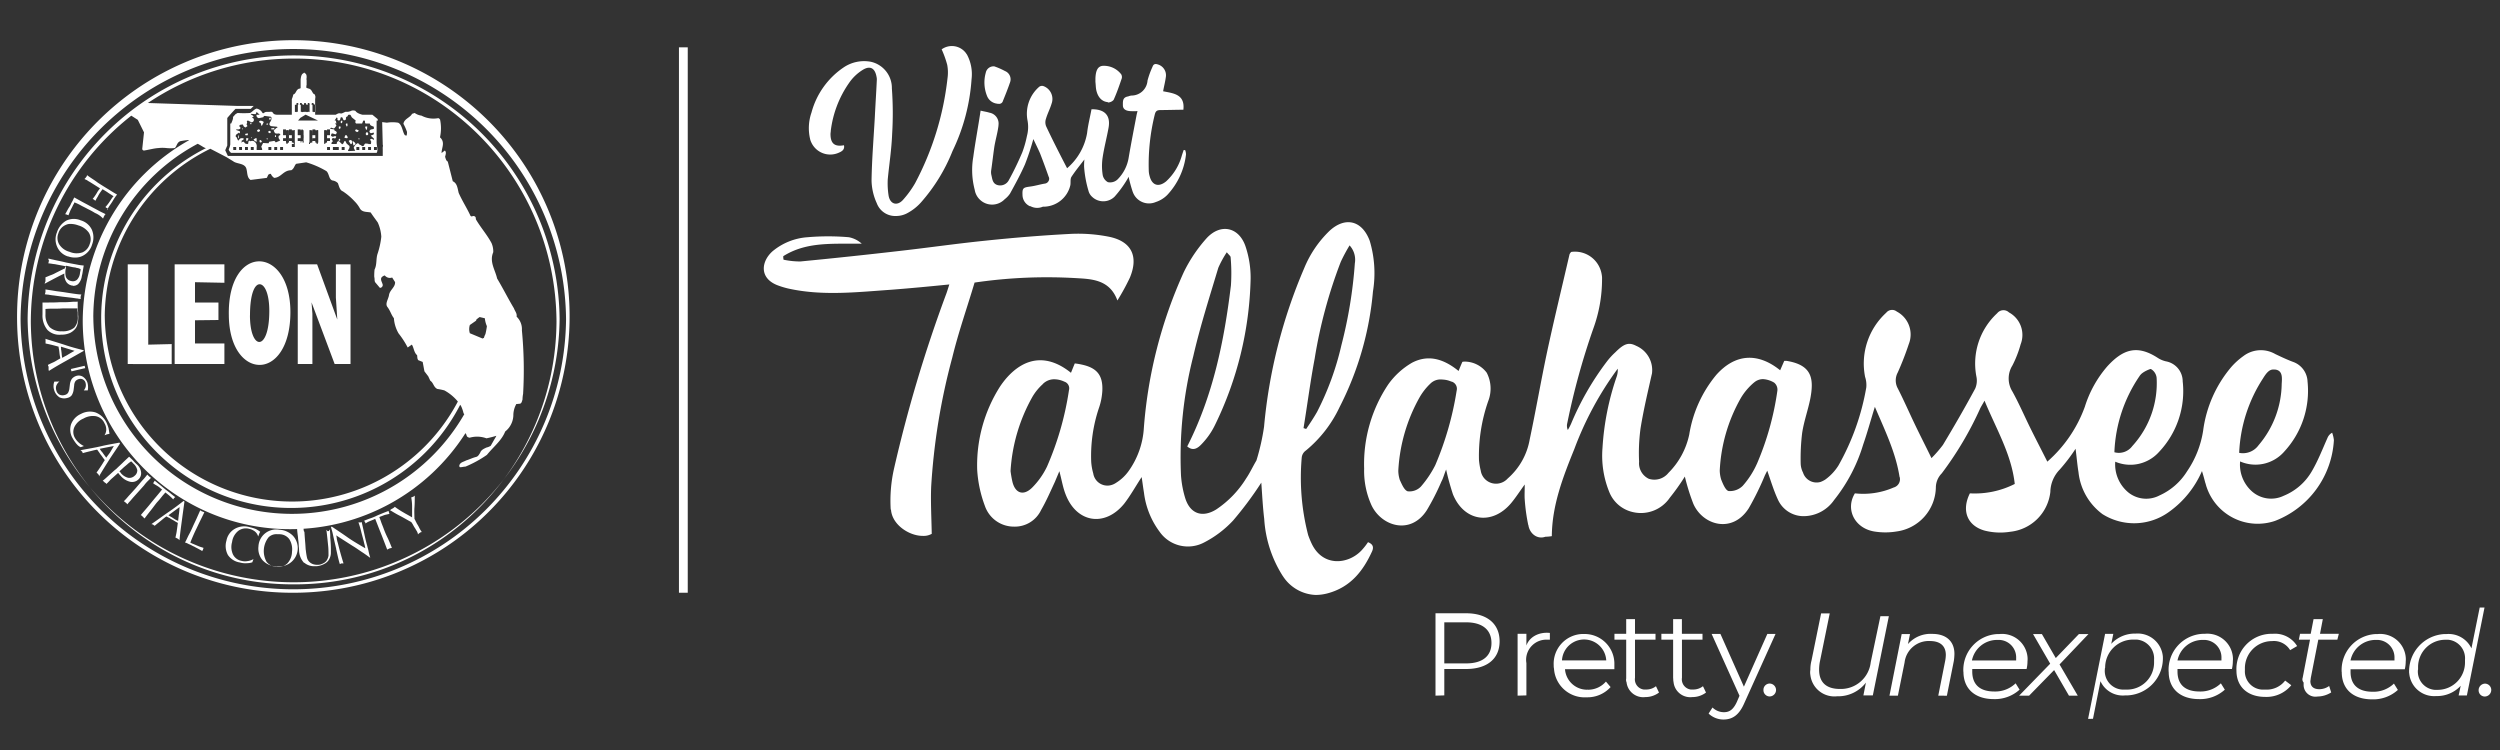 <svg id="Layer_1" data-name="Layer 1" xmlns="http://www.w3.org/2000/svg" viewBox="0 0 1000 300"><rect x="0" y="0" width="1000" height="300" fill="#333333" stroke="none"/><defs><style>.cls-1{fill:#fff;}</style></defs><title>PurchasingArtboard 1</title><path id="Combo_logo" data-name="Combo logo" class="cls-1" d="M683.44,285.43,685,283a6.52,6.52,0,0,0,4.58,1.88c2.23,0,3.75-1.06,5.16-4.11l1.06-2.46-11.15-24.75h3.52l9.39,21.11,9.38-21.11h3.28l-12.55,27.8c-2.11,4.81-4.81,6.45-8.33,6.45A8.63,8.63,0,0,1,683.44,285.43Zm151.79,2.11,6.81-34h3.28l-.82,4a12.79,12.79,0,0,1,9.74-4.1,10.09,10.09,0,0,1,10.9,9.15v0a14.85,14.85,0,0,1-13.95,15.56h-1a9.8,9.8,0,0,1-10-5.68l-3,15.06Zm6.7-19.7a7.45,7.45,0,0,0,7,8h1.89A10.8,10.8,0,0,0,861.63,265v-1.17a7.56,7.56,0,0,0-7-8h-1.45a11.19,11.19,0,0,0-11.12,11.24,1.54,1.54,0,0,0-.12.73ZM724.15,268a14.29,14.29,0,0,1,.46-3.83l3.83-18.81h3.45L728,264.43a17.36,17.36,0,0,0-.36,3.41c0,5.16,2.94,7.74,8.33,7.74a12,12,0,0,0,12.32-10.68l3.87-18.41h3.38l-6.41,31.67h-3.77l1-5.11a13.93,13.93,0,0,1-11.49,5.46A9.67,9.67,0,0,1,724.15,270a6,6,0,0,1,0-2.09Zm-18.77,8a2.5,2.5,0,0,1,2.46-2.58h0a2.6,2.6,0,0,1,2.58,2.58h0a2.6,2.6,0,0,1-2.58,2.58,2.5,2.5,0,0,1-2.46-2.58Zm-36.13-4.59V255.87h-4.7v-2.34h4.7v-5.87h3.51v5.87H681v2.34h-8.22V271.1a4.12,4.12,0,0,0,3.52,4.71h1a6.27,6.27,0,0,0,3.89-1.33l1.21,2.54a9,9,0,0,1-5.46,1.81,6.72,6.72,0,0,1-7.52-6,5.88,5.88,0,0,1-.12-1.45Zm-18.77,0V255.87h-4.7v-2.34h4.7v-5.87H654v5.87h8.21v2.34H654V271.1a4.1,4.1,0,0,0,3.51,4.71h1a6.26,6.26,0,0,0,3.88-1.33l1.21,2.54a9,9,0,0,1-5.46,1.81,6.72,6.72,0,0,1-7.52-5.92,2.41,2.41,0,0,1-.12-1.57Zm-29-5.33a11.89,11.89,0,0,1,11.32-12.48h.82a11.92,11.92,0,0,1,12.13,11.55v2.52H626a8.85,8.85,0,0,0,9.21,8.21h-.42a9.37,9.37,0,0,0,7.58-3.26l1.87,2.21a12.47,12.47,0,0,1-9.57,4.09,12.28,12.28,0,0,1-13.07-11.44,6,6,0,0,1-.12-1.4Zm3.28-1.93H642.5a8.87,8.87,0,0,0-17.71,0Zm366.69,12a2.63,2.63,0,0,1,2.58-2.7h0a2.55,2.55,0,0,1,2.47,2.35v.11a2.63,2.63,0,0,1-2.58,2.7h0a2.47,2.47,0,0,1-2.47-2.46Zm-27.8-6.87a14.94,14.94,0,0,1,14-15.65h.87a10.13,10.13,0,0,1,10.06,5.71L991.88,243h1.93l-7.06,35.19h-3.3l.83-3.88a12.82,12.82,0,0,1-9.77,4.11,10,10,0,0,1-10.83-9.18v0Zm3.52-1.34a7.35,7.35,0,0,0,6.68,8h1.18A10.94,10.94,0,0,0,986,264.9v-1a7.44,7.44,0,0,0-6.68-8h-1.18a10.91,10.91,0,0,0-10.91,10.91v1.06Zm-30.5.85a14.37,14.37,0,0,1,13.47-15.16H951a10.25,10.25,0,0,1,11.29,9.22,8.05,8.05,0,0,1,0,1.7,14.11,14.11,0,0,1-.37,3.15H940.22v1c0,5.1,2.91,8,8.86,8a11.71,11.71,0,0,0,8.49-3.27l1.58,2.54a14.67,14.67,0,0,1-10.31,3.77c-7.65,0-12.14-4.13-12.14-10.93Zm3.54-4.61h17.58v-.92a7,7,0,0,0-6.6-7.29h-1.15a10.24,10.24,0,0,0-9.83,8.21Zm-18.79,8.8a1.91,1.91,0,0,1-.35-1.88L924,255.87h-4.46l.47-2.34h4.27l1.14-5.87h3.7L928,253.53h7.53l-.59,2.34h-7.62l-2.94,15c-.11.47-.11,1.05-.23,1.52,0,2.11,1.17,3.29,3.64,3.29a6.7,6.7,0,0,0,3.87-1.29l.82,2.58a10.48,10.48,0,0,1-5.52,1.64,4.71,4.71,0,0,1-5.51-4.81v-.94Zm-26.84-4.65A14.08,14.08,0,0,1,908,253.53h1.05a10.36,10.36,0,0,1,9.8,4.9l-2.8,1.63a7.56,7.56,0,0,0-7.24-3.62,10.85,10.85,0,0,0-10.85,11v.7a7.29,7.29,0,0,0,6.77,7.7h1.51a9.27,9.27,0,0,0,7.82-3.61l2.45,1.86a12.8,12.8,0,0,1-10.38,4.67c-7.12,0-11.55-4.08-11.55-10.5Zm-27.12.46A14.37,14.37,0,0,1,881,253.53h.85a10.25,10.25,0,0,1,11.29,9.22,8.05,8.05,0,0,1,0,1.7,14.11,14.11,0,0,1-.37,3.15H871v1c0,5.1,2.91,8,8.86,8a11.71,11.71,0,0,0,8.49-3.27l1.58,2.54a14.67,14.67,0,0,1-10.31,3.77c-7.53,0-12.14-4.13-12.14-10.93Zm3.54-4.61h17.58v-.92a7,7,0,0,0-6.6-7.29h-1.15a10.24,10.24,0,0,0-9.83,8.21Zm-85.65,4.61a14.36,14.36,0,0,1,13.47-15.16h.85A10.23,10.23,0,0,1,811,262.75a8.05,8.05,0,0,1,0,1.7,14.1,14.1,0,0,1-.36,3.15H788.9v1c0,5.1,2.91,8,8.85,8a11.74,11.74,0,0,0,8.5-3.27l1.58,2.54a14.7,14.7,0,0,1-10.32,3.77c-7.52,0-12.13-4.13-12.13-10.93Zm3.42-4.61h17.69v-.92a7,7,0,0,0-6.59-7.29h-1.16a10.27,10.27,0,0,0-9.94,8.21Zm38.81,14.08-5.93-10.23-10,10.23h-4l12.43-12.78-6.86-11.85h3.54l5.55,9.59,9.25-9.59h3.82l-11.56,12.14,7.28,12.49Zm-52.27,0,2.79-14.06a13.81,13.81,0,0,0,.23-2.21c0-3.48-2.09-5.58-6.39-5.58a9.71,9.71,0,0,0-10.11,8.6l-2.67,13.25h-3.37l4.88-24.63H764l-.82,4a12,12,0,0,1,9.76-4.07c5.58,0,8.83,3,8.83,8a21.87,21.87,0,0,1-.23,2.79l-2.79,13.94Zm-168.27,0V253.53h3.52v4.69c1.18-3.4,4.93-5.52,9.39-5.05v2.7h-1.06a8.08,8.08,0,0,0-8.44,7.79,7.45,7.45,0,0,0,.11,1.56v12.94Zm-32.84,0V245.31h12.24c8.31,0,13.4,4.16,13.4,11.21s-5.09,11.08-13.4,11.08h-8.72v10.56Zm3.52-12.9h8.73c6.64,0,10.14-3,10.14-8.16s-3.5-8.27-10.14-8.27h-8.73Zm-64.64-35a47.94,47.94,0,0,1-7.39-22.76c-.58-4.81-.82-9.73-1.17-14.54a142,142,0,0,1-11.26,15.13,42.23,42.23,0,0,1-11.62,8.8,13.83,13.83,0,0,1-17.83-4.34,32.59,32.59,0,0,1-6.21-15.49c-.35-2.11-.59-4.1-.94-6.33-2.46,3.75-4.46,7.39-7,10.67-7.74,9.5-19.12,7.63-23.46-3.87-1.06-2.7-1.53-5.75-2.46-9.15-.71,1.76-1.29,3.05-1.76,4.22-1.76,3.76-3.41,7.63-5.52,11.27a11.62,11.62,0,0,1-10.91,6.68,12.27,12.27,0,0,1-11.61-8.33A49.35,49.35,0,0,1,390.88,188,58.62,58.62,0,0,1,400,154.64a34.89,34.89,0,0,1,2.58-3.4c7.63-8.68,16.66-9.51,25.81-2.12.47-1.17.94-2.34,1.52-3.75a25.13,25.13,0,0,1,2.82.47c6,1.29,8.44,4.22,8.21,10.32a25.13,25.13,0,0,1-1.41,7.16,60.23,60.23,0,0,0-3.05,21.35,22.09,22.09,0,0,0,.82,4.69,5.73,5.73,0,0,0,6.57,4.81,6.32,6.32,0,0,0,2.58-1.06,17.35,17.35,0,0,0,5-4.69,33,33,0,0,0,6.1-17.36,184.27,184.27,0,0,1,15.95-62.17,59,59,0,0,1,9.15-13.61c5.63-6.1,13-4.46,15.6,3.4a39.37,39.37,0,0,1,2,12.79,140,140,0,0,1-14.2,58.42,29.33,29.33,0,0,1-5.16,7.5c-1.41,1.53-3.4,3.41-6,1.18,10.32-20.3,14.78-42.11,17.48-64.4a73,73,0,0,0-.12-11.26c0-.47-.59-.83-1.53-2a40.2,40.2,0,0,0-3.4,6.22c-3.52,11.73-7.27,23.46-10,35.31a163.43,163.43,0,0,0-4.92,47.74,40.64,40.64,0,0,0,1.75,9.27c2,6.1,6.81,7.74,12.32,4.34a40.39,40.39,0,0,0,12-12.44c1.52-2.22,2.69-4.81,4.1-7.15a89.09,89.09,0,0,0,3.05-13.49,208,208,0,0,1,16.07-63.46,43.8,43.8,0,0,1,10.21-15c6.33-5.75,13-4,16,4.11a45.06,45.06,0,0,1,1.29,20.17,125.56,125.56,0,0,1-13.37,46.34,50,50,0,0,1-13.49,17.36,3.88,3.88,0,0,0-1.64,2.82,91.6,91.6,0,0,0,2.58,31,34,34,0,0,0,1.29,3.17c4.46,9.74,14.78,8.56,20.06,2.93a26.06,26.06,0,0,0,2.58-3.28c1.76.7,2.46,1.76,1.64,3.64-3.64,8-8.68,14.31-17.6,16.77a18.62,18.62,0,0,1-5,.7,16.35,16.35,0,0,1-13.14-7.62Zm-95.95-76.72a21.49,21.49,0,0,0-4.11,5,68.63,68.63,0,0,0-8.8,29.79c.12.94.36,2.58.71,4.11,1.05,4.69,4.34,6,7.86,2.58a30.92,30.92,0,0,0,6-8.45,120.78,120.78,0,0,0,8.8-30.61,2.8,2.8,0,0,0-1.88-3.41h0a9.57,9.57,0,0,0-4-.94,6.38,6.38,0,0,0-4.57,1.88Zm119.18-48.91a192.45,192.45,0,0,0-10.44,38.71c-1.76,9.26-2.93,18.53-4.46,27.8l1.06.35c1.52-2.23,3-4.46,4.34-6.8a113.38,113.38,0,0,0,9.73-26.63,182.19,182.19,0,0,0,5.4-32.85,8.47,8.47,0,0,0-2.11-7.15,69.09,69.09,0,0,0-3.52,6.57ZM271.58,237.1V18.92h3.52V237.1ZM6.83,127.66A110.51,110.51,0,1,1,117.33,237.1,110.11,110.11,0,0,1,6.83,127.66Zm1.4,0a109.1,109.1,0,0,0,218.19,0,109.1,109.1,0,0,0-218.19,0Zm2.82-.12a106.4,106.4,0,0,1,212.79,0,106.4,106.4,0,0,1-212.79,0Zm1.28,1.11C12.69,187,59.73,234,117.53,233.74,175.33,234,222.25,187,222.6,128.65c-.35-58.34-47.27-105.34-105.07-105.22A104.85,104.85,0,0,0,59.14,41.2l36,1.18h6.33l-1.17,1.17h-6.1c-1.29,1.29-3.29,3.64-3.29,3.64v11l-.82,1.91,1.06,2.27H153.1V59.46c-.11-.48.24-1.2,0-1.56l-.23-9.06,1.89.24a14.08,14.08,0,0,1,4.49,0c1.66.71,1.77,3.93,2.72,5,.35.12.71.24.71,0a5.34,5.34,0,0,0,.12-1.31,19.74,19.74,0,0,0-1.42-3.23c.23-2,2.72-2.5,3.43-4l1.06-.36a5.9,5.9,0,0,0,2.72,1.07,10.19,10.19,0,0,0,6.74,1,1.41,1.41,0,0,1,.7.59,16.81,16.81,0,0,1,0,6.92c-.11.24.12.24.48.72,1.42,1.91.12,3.7.12,5.73l1.3-1c.7.6.35,1.55.11,2.51.24.71.36,1.55,1.07,1.91l2,7.87c1.77.83,1.89,2.74,2.36,4.65,1.42,3.22,3.31,6.08,4.73,9.19a.89.89,0,0,0,.59.24,1.07,1.07,0,0,1,1.3.11c.35.36.12.72.35,1.2,2,3.34,4.38,6,6.15,9.3a8.3,8.3,0,0,1,.71,3.7c-1.65,3.82.83,7.16,1.54,10.5,2.36,3.93,4.37,8,6.73,11.93.48,1.31,1.3,2,1.07,3.34a6.91,6.91,0,0,1,2.12,5.49,165.73,165.73,0,0,1,.48,25.4,13.28,13.28,0,0,0-.24,2.27c-.24.72-.35,1.55-1.06,1.67l-1.3.12a.26.26,0,0,0-.24.24,9.33,9.33,0,0,0-1.06,4.41,8.59,8.59,0,0,1-5.91,7.76,37.93,37.93,0,0,1-4.85,1.31,10.77,10.77,0,0,0-6.74-.24c-.59-.12-1.06-.36-1.18-.83a2.4,2.4,0,0,0-.47-1,83.13,83.13,0,0,1-70,38.41c-45.63.12-82.86-37-83.1-83.14A83.37,83.37,0,0,1,75.57,56.12L75.45,56a31.38,31.38,0,0,0-3.31.47c-1.42.48-1.42,2.15-2.25,2.75a15.26,15.26,0,0,1-3.31,0,14.18,14.18,0,0,0-3.19,0c-1.89.12-3.9.71-5.79,1a.76.76,0,0,1-.71-.6l.71-6.68-2.48-5-2.6-1.67a105,105,0,0,0-40.19,82.44Zm25-1.81a79.48,79.48,0,0,0,148.39,38.82c-.11-.11-.35-.35-.35-.58a14.1,14.1,0,0,0-.7-2.11,4.49,4.49,0,0,0-.59-1.06A76,76,0,1,1,82.37,59.27a4.66,4.66,0,0,1-1.06-.47c-.58-.35-1.52-.94-2.23-1.29a78.88,78.88,0,0,0-41.76,69.33Zm4.58-.36a74.94,74.94,0,0,0,141.23,34.14,16.78,16.78,0,0,0-1.17-1.29,18.16,18.16,0,0,0-4.22-3.17,23.53,23.53,0,0,0-2.82-.58c-1.52-.71-1.52-2.47-2.81-3.29l-.82-1.76-1.53-2-.7-3.76-1.76-.7c-.47-.59-.35-1.29-.47-2-1.29-1.06-1.29-3.05-2.11-4.23L163.08,139a35,35,0,0,0-3.64-5.63,13.79,13.79,0,0,1-1.88-6.1c-1.05-1.29-1.41-2.94-2.58-4.46-1-1.29.24-2.93.59-4.58.23-2.23,2.58-3.28,2.46-5.39L156.86,111a2.56,2.56,0,0,1-2.93-.82,2.34,2.34,0,0,0-1.41.94c-.35,1,.35,1.76.58,2.81a1.17,1.17,0,0,1-.82,1.18h-.35l-1.88-2.23c-.35-.71-.11-1.29-.35-2.11a24.09,24.09,0,0,1,.12-2.94c1.06-2.11.47-4.34,1.29-6.57a31.78,31.78,0,0,0,1.41-6.57A16,16,0,0,0,151.11,89c-.82-1.18-2-2.7-2.82-4-1.52-.35-3.4,0-4.34-1.64a12.37,12.37,0,0,0-2.11-2.82,25.77,25.77,0,0,0-4.69-4c-1.29-.47-1.52-2.11-2-3.28a3.65,3.65,0,0,0-2.11-1.06c-1.53-.35-1.3-2.7-2.47-3.75a35.07,35.07,0,0,0-8.09-3.52l-4,.59c-.7.58-.82,2-2,2.58-3.17,0-4,2.93-6.81,3.05a3.29,3.29,0,0,1-1.29-1.53c-.12,0-.23-.12-.35-.12l-.7.36-.59,1.29-6.45.82-.08,0c-1.49-1-1.18-2.92-1.68-4.56-.71-2.23-3.87-1.76-5.28-2.93l-2.7-1.64L84.13,59.5a75.13,75.13,0,0,0-42.23,67Zm148.62,1.41a.6.6,0,0,1-.23.47L187.94,130a5.29,5.29,0,0,0,0,3.29L193,135.4c.23,0,.35-.24.58-.24a6.25,6.25,0,0,1,.59-1.52,29.4,29.4,0,0,0,.59-3.17,10.26,10.26,0,0,1-.82-3.16l-2-.47h-.12a14.6,14.6,0,0,0-1.29,1Zm-80.11,98.66a7.75,7.75,0,0,1-5.4-2.47,7.18,7.18,0,0,1-1.64-5.51,7.13,7.13,0,0,1,8.33-6.69,8.26,8.26,0,0,1,5.51,2.47,7.31,7.31,0,0,1-5.75,12.2Zm-3-11.62a8.89,8.89,0,0,0-.83,9.74,5,5,0,0,0,4.11,2,5,5,0,0,0,4.22-1.29,6.94,6.94,0,0,0,1.88-4.69,7.63,7.63,0,0,0-1.06-5,4.93,4.93,0,0,0-4-2H111a4.48,4.48,0,0,0-3.63,1.29Zm14.21,10.22a7.5,7.5,0,0,1-2-5,12.78,12.78,0,0,0-.13-1.65,18.85,18.85,0,0,0-.26-2.92c0-.77-.25-1.91-.38-3.69a1.18,1.18,0,0,0-.12-.63h2.66c.12,1.52.24,1.4.36,1.4.11,1.76.23,3.29.35,4.7s.12,2.34.23,2.81a26.66,26.66,0,0,0,.47,2.93,3.37,3.37,0,0,0,.94,1.65,4,4,0,0,0,1.53.93,5.66,5.66,0,0,0,2,.24,4.34,4.34,0,0,0,2-.59,3.37,3.37,0,0,0,1.41-1.17,5.27,5.27,0,0,0,.71-1.88c0-1.29,0-2.58-.12-3.75s-.24-2.35-.35-3.4l-.36-3.17c.12,0,.24.12.36.47h.7c0-.47.23-.47.35-.59,0,.82.12,1.64.12,2.35v.88a45.65,45.65,0,0,1,.25,5.84,5.18,5.18,0,0,1-.5,2.42,4.26,4.26,0,0,1-2,2.16,7.8,7.8,0,0,1-3.3,1h-1.15a6.06,6.06,0,0,1-3.68-1.4ZM96,225A7.06,7.06,0,0,1,91.17,222a7.55,7.55,0,0,1-.59-5.75,6.8,6.8,0,0,1,3.29-4.69,7.56,7.56,0,0,1,6-.7,17.32,17.32,0,0,1,2.34.7,9.92,9.92,0,0,1,1.88,1.17,3.93,3.93,0,0,0-.47.94c-.12.35-.23.59-.35.94a3.9,3.9,0,0,0-1.29-2,5.6,5.6,0,0,0-2.23-1.06,5.07,5.07,0,0,0-4.46.82,6.85,6.85,0,0,0-2.46,4.46,7.15,7.15,0,0,0,.35,4.93,4.78,4.78,0,0,0,3.4,2.58,5.42,5.42,0,0,0,2.35.11,6.62,6.62,0,0,0,2.46-.82l-.47,1.29a6.45,6.45,0,0,1-2.11.36A7.67,7.67,0,0,1,96,225Zm38.48-5.45c-.5-2.1-1-4.32-1.48-6.55l-.62-2.22.37-.12c2,1.36,4.07,2.71,6.17,4.2s4.45,2.84,7.17,4.44v-.2a10.21,10.21,0,0,0-.36-1.54c-.35-1.65-.83-3.19-1.18-4.61a33.78,33.78,0,0,0-1.18-4h.94c.12,0,.24-.12.36-.12.35,1.54.71,3.08,1.06,4.73s.71,3.2,1.18,4.85c.12.59.36,1.3.48,1.9s.35,1.65.71,2.72h-.16c-.87-.62-1.85-1.36-3-2.1s-2.47-1.73-3.95-2.6l-6.54-4.19a3.73,3.73,0,0,1,.25,1.23,9.58,9.58,0,0,0,.37,1.61c.24.86.49,2,.86,3.33s.86,3.09,1.48,5.06h-.74a.44.44,0,0,0-.37.13c-.12,0-.25.12-.37.12-.62-2-1-4-1.48-6.05Zm-56.31-.65c-.71-.35-1.29-.59-1.65-.82s-.93-.35-1.29-.59A5.21,5.21,0,0,0,74,217c.59-1,1.06-2.23,1.64-3.28s1.06-2.11,1.53-3.17,1.05-2.23,1.52-3.28l1.41-3.17c.12.12.24.23.35.23a.62.62,0,0,0,.47.24c.12.12.35.12.47.23a1.12,1.12,0,0,1,.35.12L80,208.48c-.58,1.17-1,2.11-1.52,3.17s-.94,2-1.29,2.81-.71,1.65-1.06,2.58c.12.12.24.12.47.24a6.1,6.1,0,0,0,.82.35l2.23.94c.59.23,1.17.35,1.76.59,0,.11,0,.11-.12.35l-.11.35c0,.12,0,.12-.12.23s-.12.24-.12.36c-1.17-.71-2.11-1.18-2.81-1.53Zm74.95-3.64c-.58-1.52-1.17-2.93-1.76-4.45l-1.29-3.29-.46.24-2,.82a7.1,7.1,0,0,0-1.41.82.44.44,0,0,0-.11-.35c0-.12,0-.24-.12-.24s0-.11-.12-.23-.12-.24-.12-.35c.71-.24,1.53-.59,2.23-.83a19.1,19.1,0,0,0,2.35-.93c.7-.36,1.64-.71,2.46-1.06s1.76-.7,2.7-1.06v.24c0,.12.12.23.12.35s.11.24.11.35,0,.12.12.24c-.47.12-.94.23-1.52.35s-1.29.47-2,.7l-.58.24c.23.58.47,1.17.7,1.88s.59,1.52.94,2.46c.47,1.29,1,2.58,1.64,3.87s1.17,2.7,1.76,4.11l-.47.11-.47.12c-.12,0-.23.12-.47.23l-.47.24c-.58-1.53-1.17-3.05-1.76-4.58Zm-81.52.59-.47-.35c-.12-.12-.35-.12-.47-.24s-.35-.11-.47-.23c.12-.7.35-1.53.47-2.35s.23-1.64.35-2.58l.12-.94c-.24-.11-.59-.35-.82-.46s-.71-.47-1.41-.83-1.06-.7-1.41-.82-.58-.35-.94-.47c-.7.47-1.4,1.06-2.11,1.65s-1.64,1.29-2.58,2.11l-.23-.24c-.12,0-.24-.11-.36-.23a.41.41,0,0,0-.35-.12c-.11,0-.23-.12-.35-.12,2.58-1.76,4.93-3.52,7-4.92s4.1-2.94,5.86-4.34l.36.23q-.54,3.87-1.06,7.74c-.35,2.58-.7,5.16-.94,7.75l-.23-.24Zm-4.23-9.74a5.57,5.57,0,0,1,.59.36,6.44,6.44,0,0,0,.82.47l1.06.7a6.93,6.93,0,0,0,1.41.7l.11-.94c0-.35.12-.82.12-1.17a34,34,0,0,0,.35-3.4ZM611.3,210a74.77,74.77,0,0,1-1.41-10.21c-.12-1.64,0-3.4,0-6-2.11,2.93-3.64,5.28-5.28,7.27-7.62,9.27-19,7.63-23.46-3.4-1.06-3.29-2-6.57-2.7-9.86-.82,2-1.17,3.52-1.88,4.81a94.77,94.77,0,0,1-5.86,11.5c-6.45,10-18,6.45-22.05-1.88a33.25,33.25,0,0,1-3-14.78,57.14,57.14,0,0,1,9.62-33.66,30.4,30.4,0,0,1,9.5-8.68c6.68-3.52,12.9-1.41,18.65,3.28.47-1.17.94-2.35,1.52-3.64a3.92,3.92,0,0,1,1.18-.11,11.11,11.11,0,0,1,8.56,4.45,13.78,13.78,0,0,1,.59,11.38A66.29,66.29,0,0,0,591.59,184a27,27,0,0,0,.7,4.23,6.18,6.18,0,0,0,7.16,5.16,6.26,6.26,0,0,0,3.64-2,26.79,26.79,0,0,0,8.79-15.6c2.47-11.61,4.46-23.22,6.92-34.84,2.82-13.14,6-26.16,9-39.18a2.68,2.68,0,0,1,.7-1,10.82,10.82,0,0,1,12.2,9.15,7.51,7.51,0,0,1,.12,1.64,57.72,57.72,0,0,1-3.52,19.94A288,288,0,0,0,626.9,169.3a4.2,4.2,0,0,0,.23,2.7,24.22,24.22,0,0,0,1.29-2.46,113,113,0,0,1,14.2-24.76,28.08,28.08,0,0,1,3.52-3.87c3.52-3.52,5.39-4.1,8.33-2.58a10.56,10.56,0,0,1,6.33,11c-1.64,7.27-3.4,14.66-4.58,22a73.06,73.06,0,0,0-.58,13.37,6.87,6.87,0,0,0,3.87,6.81,7.2,7.2,0,0,0,7.86-2.35,30.6,30.6,0,0,0,8.33-15.36,49.64,49.64,0,0,1,10.79-23.82c7.51-8.44,16.54-9.15,25.57-1.87l1.64-3.76h.94c10.09,1.64,11,7,9.5,15-.93,4.69-2.58,9.15-3.28,13.84a84.27,84.27,0,0,0-.59,12.08,8.47,8.47,0,0,0,.94,3.76,5.69,5.69,0,0,0,7,3.75,10,10,0,0,0,1.88-.94,20.12,20.12,0,0,0,5.28-5.63,96.69,96.69,0,0,0,11.14-31.2,10.18,10.18,0,0,0-.47-4.23,27.53,27.53,0,0,1,8.45-25.69,3,3,0,0,1,4.22-.47h0a10.37,10.37,0,0,1,4.81,13A119.3,119.3,0,0,1,759.1,149a6.64,6.64,0,0,0-.12,6.1c2.35,4.57,4.46,9.38,6.69,14.07s4.46,9,6.92,14.08a49.26,49.26,0,0,0,4.58-5.28c4.45-7.39,8.79-14.9,12.9-22.52a7.94,7.94,0,0,0,.47-4.93,27.39,27.39,0,0,1,8.33-25.22,3.2,3.2,0,0,1,4.57-.47l.12.12a10.25,10.25,0,0,1,4.69,12.79,43.92,43.92,0,0,1-3.28,8.44,9.83,9.83,0,0,0,0,10.44c2.46,4.46,4.45,9,6.68,13.61,2.35,4.81,4.81,9.5,7.28,14.43a53.31,53.31,0,0,0,15-21.94,45.19,45.19,0,0,1,9-16.19c6.22-6.8,11.85-8.68,19.95-3.52a10.29,10.29,0,0,0,3.51,1.53,8.15,8.15,0,0,1,6.69,8,35.37,35.37,0,0,1-9.5,28.27,15.4,15.4,0,0,1-17.48,3.87,14.53,14.53,0,0,0,5.4,12.43,11.44,11.44,0,0,0,12.31,1.06,25.09,25.09,0,0,0,11-9.62,39.43,39.43,0,0,0,6.45-16.31,49.23,49.23,0,0,1,11.26-25.45,28.39,28.39,0,0,1,4.81-4.34,11.54,11.54,0,0,1,12.79-.82c2.46,1.17,4.93,2.34,7.51,3.28a8.69,8.69,0,0,1,5.39,7.74,35.82,35.82,0,0,1-9.26,27.92,15.29,15.29,0,0,1-17.72,4,14.32,14.32,0,0,0,4.46,11.73,11.59,11.59,0,0,0,13,2,23,23,0,0,0,11.26-9.85c2.47-4.22,4.23-8.8,6.22-13.25a4.16,4.16,0,0,1,1.88-2.12,13.65,13.65,0,0,1,.7,2.94A36.81,36.81,0,0,1,910,208.36a21.55,21.55,0,0,1-27.34-13.49c-.23-.58-.35-1.29-.58-1.87-.36-1.41-.71-2.7-1.29-4.58a39,39,0,0,1-13.14,16.31,23.75,23.75,0,0,1-26.63.94,24,24,0,0,1-9.62-16.78c-.47-2.81-.7-5.75-1.17-9.38a70.33,70.33,0,0,1-6.34,8.32,13.18,13.18,0,0,0-3.75,8.92,18,18,0,0,1-16,15.95,25.39,25.39,0,0,1-10.33-.47c-7-2-9.26-8.09-5.86-14.89a35.38,35.38,0,0,0,17.95-3.76c-1.29-11.85-7.39-21.93-12.09-33.31-.82,1.52-1.4,2.34-1.87,3.4a135.32,135.32,0,0,1-15.25,25.69,8.15,8.15,0,0,0-2.35,5.75,18.13,18.13,0,0,1-15.72,17.48,27.23,27.23,0,0,1-8.21.11c-8.45-1-12.43-8.91-8.45-15.36A30.48,30.48,0,0,0,757.46,195a3.43,3.43,0,0,0,2.46-4c0-.12-.12-.23-.12-.35-1.52-9.62-5.74-18.3-9.85-27.92-1.76,5.63-3.05,10.44-4.69,15.13A65.76,65.76,0,0,1,733.65,200a14.89,14.89,0,0,1-11.85,6.46A11.25,11.25,0,0,1,711.24,200c-1.76-3.75-2.93-7.74-4.34-11.73l-.94,1.88a112.52,112.52,0,0,1-6.45,13.14c-6.57,10.32-18.42,6.8-22.17-1.76a84.27,84.27,0,0,1-3.4-10.91,87.12,87.12,0,0,1-6,8.45,14,14,0,0,1-14.9,5.74,13.26,13.26,0,0,1-9.27-7.86A38.52,38.52,0,0,1,641,179.15a106.59,106.59,0,0,1,5.63-28.38,8,8,0,0,0,.46-3.29,131.57,131.57,0,0,0-17.36,32.14c-4.57,11.26-8.91,22.53-9,34.84a18.75,18.75,0,0,1-2.58.24c-3.28,1.17-6.33-1.29-6.8-4.69ZM571.88,153.7a24.39,24.39,0,0,0-4,5.16,66.88,66.88,0,0,0-8.56,29.44,12.49,12.49,0,0,0,.59,3.64c.82,1.76,1.76,4.11,3.16,4.58a6.32,6.32,0,0,0,5.28-1.88,41.79,41.79,0,0,0,5.75-8.56,125.3,125.3,0,0,0,8.56-29.8,3,3,0,0,0-2-3.64h-.12a9.61,9.61,0,0,0-3.63-.82,5.76,5.76,0,0,0-5,1.88Zm129.74-.7a24.36,24.36,0,0,0-5.28,6.21,64.85,64.85,0,0,0-8.44,29,13.1,13.1,0,0,0,.58,3.63c.71,1.76,1.76,4.34,3,4.58a7.24,7.24,0,0,0,5.63-2.11,34.68,34.68,0,0,0,5.75-9,114.09,114.09,0,0,0,8.1-29.09,3.62,3.62,0,0,0-1.29-3.16,9.79,9.79,0,0,0-4.46-1.41,5.47,5.47,0,0,0-3.64,1.41Zm155.67-4a4.73,4.73,0,0,0-1.53,1.52,57.81,57.81,0,0,0-10,30.38,6.68,6.68,0,0,0,7.15-2.46,37.28,37.28,0,0,0,9.74-27.33,4.66,4.66,0,0,0-2.11-3.4c-.12,0-.24-.12-.35-.12a13,13,0,0,0-2.93,1.41Zm48,2.23a59.07,59.07,0,0,0-9.62,29.91,7.7,7.7,0,0,0,7.75-3.05,38.54,38.54,0,0,0,9.26-24.52c.12-2.11.47-4.93-2-5.63a3.2,3.2,0,0,0-1.06-.12c-2-.23-3.28,1.76-4.34,3.41Zm-549,52.67a58.05,58.05,0,0,1,1.29-16.31A555.28,555.28,0,0,1,378.33,118c.47-1.17.82-2.46,1.41-4.22-8.1.82-15.6,1.52-23.11,2.11-13.73.94-27.57,2.58-41.29-.47a33.41,33.41,0,0,1-4.58-1.41c-7.15-2.93-6.22-9.5-1.76-13.49a24.53,24.53,0,0,1,14-5.63,97.19,97.19,0,0,1,16.54,0,10.71,10.71,0,0,1,5.16,2.58h-5c-9.27,0-18.3-.12-26.39,5a6.1,6.1,0,0,0,.11,1.41,32.37,32.37,0,0,0,6.69.71c13.37-1.29,26.63-2.7,39.88-4.23,11.38-1.29,22.76-2.93,34.26-4.1,11.26-1.18,22.64-2.11,33.9-2.7a63.22,63.22,0,0,1,15.6,1.17c8.91,1.88,11.73,7.86,8.21,16.31a90.12,90.12,0,0,1-5,9.15c-3-8.21-10-8.57-16.19-8.92a198.84,198.84,0,0,0-40.94,1.76c-2.93,9.86-6.45,19.83-8.92,30a256.18,256.18,0,0,0-8.44,51.62c-.24,6.1.11,12.31.23,18.88a6.56,6.56,0,0,1-3.63.82c-5.52,0-12.32-4.57-12.67-10.55Zm-189.57,8.56c-.23-.35-.47-.82-.7-1.17a11.13,11.13,0,0,1-.71-1.18,7.7,7.7,0,0,0-.82-1.29c-1.76-.94-3.28-1.87-4.69-2.58s-2.7-1.52-3.87-2.23a.86.86,0,0,0,.47-.23,2.23,2.23,0,0,1,.59-.35c.23-.12.35-.24.58-.36l.35-.35a33.34,33.34,0,0,0,3.41,2.23c1.17.71,2.34,1.29,3.51,2v-4.11a20.19,20.19,0,0,0-.35-3.87c.12,0,.24-.12.35-.12s.24-.12.36-.12.23-.11.35-.23.23-.12.35-.24c0,1.65,0,3.29-.12,4.81s0,3,0,4.46a11.14,11.14,0,0,1,.59,1.18,3.45,3.45,0,0,1,.35.7,11.45,11.45,0,0,1,.94,1.64,12.65,12.65,0,0,0,1.06,1.76c-.12,0-.36.12-.47.12s-.24.12-.36.23-.23.12-.35.24-.23.23-.35.35a3.4,3.4,0,0,0-.47-1.29ZM57.5,207.07l-.35-.35-.35-.35c-.12-.12-.36-.24-.47-.35,1.05-1.29,2.23-2.58,3.28-3.87s2-2.47,3-3.64l2.23-2.7-.47-.35a10.12,10.12,0,0,0-1.76-1.29,7.82,7.82,0,0,1-1.41-.94l.24-.23.12-.12c0-.12.11-.12.11-.24s.12-.23.24-.35c.58.47,1.29,1.06,1.88,1.53s1.29,1.05,2,1.64,1.41,1.06,2.11,1.64,1.41,1.17,2.23,1.76c-.12,0-.12.12-.23.12s-.12.23-.24.23-.12.24-.23.36-.12.11-.12.23a11.73,11.73,0,0,0-1.17-1.17c-.36-.36-.94-.82-1.53-1.29l-.47-.36c-.35.47-.82.94-1.29,1.53s-1,1.29-1.76,2.11-1.64,2.11-2.58,3.29-1.76,2.22-2.7,3.51c-.11-.23-.23-.23-.35-.35Zm-6.8-5.63-.35-.35-.47-.35c-.12-.12-.24-.24-.36-.24a20.48,20.48,0,0,0,1.53-1.64c.59-.7,1.29-1.41,2.11-2.34l1.17-1.3c1.41-1.64,2.47-2.93,3.05-3.51a21,21,0,0,0,1.53-1.88l.35.35.35.35c.12.12.35.24.47.35s.24.24.35.24l-1.17,1.17a14,14,0,0,0-1.64,1.88l-2,2.23L53.28,199c-.71.82-1.18,1.41-1.53,1.76s-.58.7-.82,1c0-.11-.12-.23-.23-.35Zm-8.57-8.21c0-.12-.11-.12-.23-.23l-.35-.36c-.12-.11-.35-.23-.47-.35.94-.7,1.76-1.52,2.7-2.34s1.76-1.65,2.69-2.35c.94-.94,1.88-1.76,2.7-2.58s1.76-1.64,2.47-2.35L52,183l.35.35a10.37,10.37,0,0,1,1.17,1.17,13,13,0,0,0,1.29,1.29A4.87,4.87,0,0,1,56.44,189a3.32,3.32,0,0,1-1,2.7,3.59,3.59,0,0,1-3.4,1,7.1,7.1,0,0,1-3.76-2.34l-.47-.47a3,3,0,0,0-.58-.71l-2.23,2a9.48,9.48,0,0,0-1.06,1,16.86,16.86,0,0,1-1.4,1.41,1.74,1.74,0,0,0-.36-.47Zm8.68-7.39c-.7.59-1.29,1.06-1.64,1.41l-1.41,1.29.24.23a1.73,1.73,0,0,1,.35.47,5.52,5.52,0,0,0,2.93,1.88,3,3,0,0,0,2.58-.82,2.72,2.72,0,0,0,1.06-2.23,5,5,0,0,0-1.64-2.7,5.76,5.76,0,0,0-.82-.82h0a10.56,10.56,0,0,0-1.65,1.29Zm-11.26,4.22c-.11-.11-.11-.23-.23-.35l-.35-.35-.36-.35c.47-.59.94-1.29,1.41-2s.94-1.4,1.41-2.23l.47-.7a3.5,3.5,0,0,0-.59-.82,15.75,15.75,0,0,0-.94-1.29c-.47-.59-.7-1.06-.93-1.29a5.47,5.47,0,0,0-.59-.82c-.82.12-1.64.35-2.58.58s-2,.47-3.17.83c0-.12-.12-.24-.12-.36s-.11-.23-.23-.35l-.24-.23c-.11-.12-.23-.12-.35-.24,3.05-.58,6-1.05,8.45-1.64s4.93-.94,7.15-1.41l.24.35c-1.41,2.23-2.93,4.34-4.34,6.57s-2.82,4.46-4.11,6.69c.12-.23,0-.47,0-.59Zm.35-10.55a6.3,6.3,0,0,0,.36.58,3,3,0,0,0,.58.71l.71,1c.35.47.7.94.94,1.29l.58-.82c.12-.12.35-.47.71-.94s.93-1.52,1.76-2.93Zm143.82,6.68c.35-1.29,1.64-1.41,2.7-2,1.52-.47,2.58-1.06,4-1.41.94-.23,1.29-1.17,1.64-1.64.35-1.17,1.52-1.64,2.46-2.11a5.34,5.34,0,0,0,1.76-.71l1.53-2.69c1-1.41,1.29-3.41,3.16-4.35l1.06.12c.12.12.35.24.35.35-1.29,4.23-4.92,6.81-7.62,10.21a46.53,46.53,0,0,1-8.57,4.69c-.7,0-1.4.24-2.11.24-.35,0-.35-.47-.35-.71ZM30.64,177.63a14.64,14.64,0,0,1-1.53-2.23,6.84,6.84,0,0,1-.7-5.63,7.39,7.39,0,0,1,4-4.22,7.55,7.55,0,0,1,5.75-.59,8,8,0,0,1,4.45,4.11,16.6,16.6,0,0,1,.82,2.22c.12.71.24,1.41.36,2.23-.36.12-.71.12-1.06.24s-.59.23-.94.35a4.21,4.21,0,0,0,.71-2.35,4.92,4.92,0,0,0-.71-2.46,4.85,4.85,0,0,0-3.4-2.81,7.56,7.56,0,0,0-5,.93,6.88,6.88,0,0,0-3.64,3.41,4.72,4.72,0,0,0,.23,4.34A7.71,7.71,0,0,0,31.46,177a8.28,8.28,0,0,0,2.11,1.41l-1.29.47a4.12,4.12,0,0,1-1.64-1.29Zm-7-18.8a5.13,5.13,0,0,1-2-2.88,4.56,4.56,0,0,1-.22-1.71,4.39,4.39,0,0,1,.32-1.6h1.07a3.14,3.14,0,0,0,1-.1,4.25,4.25,0,0,0-1.28,1.7,3,3,0,0,0,0,1.92,2.64,2.64,0,0,0,1.28,1.71,3,3,0,0,0,2.13.11,2.11,2.11,0,0,0,1.28-.86,4.59,4.59,0,0,0,.54-1.7l.21-1.71a5.09,5.09,0,0,1,.75-2.13,3.75,3.75,0,0,1,1.7-1.18,3.17,3.17,0,0,1,2.78.32,4.73,4.73,0,0,1,1.81,2.46,6.61,6.61,0,0,1,.21,1.49,6.8,6.8,0,0,1-.11,1.49H33.51a3.51,3.51,0,0,0,.75-1.38,3.45,3.45,0,0,0,0-1.5,2.19,2.19,0,0,0-1.07-1.49,2.17,2.17,0,0,0-1.81-.11,2.77,2.77,0,0,0-1.17.75,3.23,3.23,0,0,0-.54,1.71l-.21,1.7a5.56,5.56,0,0,1-.75,2.24,2.89,2.89,0,0,1-1.7,1.07,5.26,5.26,0,0,1-1.28.21,4.52,4.52,0,0,1-2.14-.53Zm4.7-11.23,5.52-1.29.23.94-5.51,1.29Zm-8.91.29v-1c0-.21,0-.32-.11-.42a.79.79,0,0,1-.11-.54c.64-.32,1.28-.64,2-.95s1.39-.75,2.13-1.18l.75-.42a2.59,2.59,0,0,0-.11-.86,14.39,14.39,0,0,1-.21-1.49,14.39,14.39,0,0,0-.21-1.49,2.59,2.59,0,0,1-.11-.86c-.75-.21-1.49-.42-2.35-.64s-1.81-.42-2.88-.64v-1.54a.46.46,0,0,0-.11-.35c2.95.94,5.79,1.77,8.27,2.6s4.85,1.42,7.09,2v.27c-2.38,1.31-4.65,2.62-7,3.93s-4.65,2.63-6.91,4.06Zm5-8.5a2.56,2.56,0,0,0,.12.94c0,.47.12.82.12,1.29a12.31,12.31,0,0,0,.23,1.52l.82-.47c.12-.11.47-.23,1.06-.58s1.52-.94,3.05-1.76l-5.4-1.65c-.12.12,0,.36,0,.71Zm67.1-13.26c-.59-29,24.63-28.15,24.63-1.29,0,14.2-6.21,21.12-12.31,21.12s-12.2-6.69-12.32-19.83Zm8.45,0c0,14.31,7.74,14.67,7.74-1.76,0-6.92-1.88-10.67-3.87-10.67S100,117.57,100,126.13Zm33.88,19.48-9.25-24.68.35,4.56v20.12h-5.86V105.72h7.74l8.08,22.11-.57-8.78V105.72h5.86v39.89Zm-64,0V105.72H89.76v7.39L78,112.88V121h9.38v7l-9.38.11v9.27H89.76v8.22Zm-18.77,0V105.72h8.21v32.14l9.38-.23v8ZM19,132a9,9,0,0,1-2-6.21V121h2.56c1.05,0,2.44,0,4.42-.12a44,44,0,0,0,4.54-.12c.93-.12,1.74,0,2.56-.12v1.68a14.94,14.94,0,0,0,.11,1.79c.12,1,0,1.67.12,2.27a12,12,0,0,1-.23,2.86,5.46,5.46,0,0,1-.7,1.92,6.54,6.54,0,0,1-2.33,2,8.09,8.09,0,0,1-3.37.71h-.23A6.75,6.75,0,0,1,19,132Zm2.42-8.53a27,27,0,0,0-3.23.12v2.11a7.44,7.44,0,0,0,1.68,5.16,6.71,6.71,0,0,0,4.89,1.65,7.29,7.29,0,0,0,4.9-1.41,5.88,5.88,0,0,0,1.44-4.58v-1.64a6.05,6.05,0,0,1-.12-1.52H25.13c-1.31.11-2.63.11-3.7.11Zm9.3-4.07c-.72-.12-1.43-.24-2.51-.36l-3.1-.36-3.46-.48a21.36,21.36,0,0,1-2.38-.35c-.48,0-1-.12-1.32-.12,0-.12.12-.36.12-.48s.12-.24.12-.48v-1c.72.12,1.44.24,2.27.36s1.91.35,3.1.47l1.79.24c2.27.36,3.82.6,4.77.72a22.76,22.76,0,0,0,2.39.24.42.42,0,0,1-.12.35c-.12.12,0,.36-.12.48s0,.36,0,.48v.48a9.88,9.88,0,0,1-1.55-.24Zm-2.05-5.22a3.36,3.36,0,0,1-2.21-1.52,5.34,5.34,0,0,1-.7-3.26c-1.51.7-4,2-7.45,3.85-.23.11-.35.23-.47.23.12-.23.12-.47.24-.7s.11-.35.11-.58v-1.28c.94-.35,1.65-.7,2.35-.94a11.78,11.78,0,0,0,1.76-.82l3.28-1.64a.32.32,0,0,0,.36-.35c.11-.12.23-.24.23-.35s.12-.24,0-.35h0l-3.75-.71c-.47-.12-.94-.12-1.53-.23s-1-.12-1.64-.24c.12-.12.12-.23.23-.47a.71.71,0,0,1,.12-.47,1.86,1.86,0,0,0-.23-.47v-.48c.71.24,1.53.36,2.48.59s2.48.48,4.5,1c1.77.36,3.19.59,4.37.83s2,.35,2.72.35v.26a2.68,2.68,0,0,1-.11.7c0,.23-.12.69-.24,1.51a13.63,13.63,0,0,1-.35,1.75,5.61,5.61,0,0,1-1.51,3.26,3,3,0,0,1-2,.69c0-.11-.23-.11-.58-.11Zm-2.27-7.42v.36a6.69,6.69,0,0,0,0,3.71,2.71,2.71,0,0,0,2,1.56,2.49,2.49,0,0,0,2.39-.48,4.46,4.46,0,0,0,1.2-2.63c0-.24.12-.6.24-1.32v-.36a8.27,8.27,0,0,1-1-.36,3.38,3.38,0,0,1-1.07-.24l-1-.12-2.76-.6a.91.91,0,0,0-.12.48Zm.83-4.17A6.85,6.85,0,0,1,22.9,98.8a7.25,7.25,0,0,1-.12-5.86,8.27,8.27,0,0,1,3.75-4.7,7,7,0,0,1,5.75-.11,7.09,7.09,0,0,1,4.46,3.75,7.82,7.82,0,0,1,.12,5.86,7.32,7.32,0,0,1-3.76,4.58,6.36,6.36,0,0,1-2.93.7,7.87,7.87,0,0,1-2.93-.47Zm-.83-12.66a5.18,5.18,0,0,0-3.05,3.4,5,5,0,0,0,.36,4.45,6.92,6.92,0,0,0,4.1,2.94,7.14,7.14,0,0,0,5.16.23,5.3,5.3,0,0,0,2.94-3.4,5,5,0,0,0-.36-4.46,7.69,7.69,0,0,0-4.22-2.93,8.85,8.85,0,0,0-3.05-.59,4.09,4.09,0,0,0-1.88.36ZM38,85.19A27.4,27.4,0,0,0,35,83.55c-1.06-.59-1.88-.94-2.7-1.41s-1.64-.82-2.46-1.17a.6.6,0,0,0-.24.47,5,5,0,0,0-.47.82c-.35.82-.82,1.53-1.05,2.11l-.71,1.76c-.11,0-.11-.12-.23-.12s-.24-.11-.35-.11a.44.44,0,0,0-.36-.12l-.35-.12c.59-1,1.06-2,1.53-2.7a6.74,6.74,0,0,0,.82-1.52c.23-.47.47-.82.7-1.29s.35-.82.59-1.17l3.17,1.76c1.05.58,2,1.05,3.05,1.64s2.23,1.17,3.28,1.76,2,1,3,1.52L41.9,86c-.12.12-.12.36-.24.47s-.11.24-.23.47-.12.35-.23.47A8.86,8.86,0,0,0,38,85.19Zm312.62-4.1a23,23,0,0,1-2-8.8c.12-8.33.82-16.78,1.29-25.1.24-5,.59-10.21.82-15.25a4.29,4.29,0,0,0-.11-1.18c-.59-3.4-2.47-4.69-5.52-2.81a18.3,18.3,0,0,0-5.51,5.28,42.3,42.3,0,0,0-7.27,19c0,.47-.12.94-.12,1.41,0,3.75,1.64,5.16,5.39,4.46.36,1.76-.82,2.46-2.11,3a8.33,8.33,0,0,1-11-4.23,6,6,0,0,1-.47-1.41A19,19,0,0,1,324.6,45a31.63,31.63,0,0,1,12.91-18.07,14.63,14.63,0,0,1,10.79-2.23,10.73,10.73,0,0,1,8.45,10.68,136.17,136.17,0,0,1,.11,18.18c-.23,6.1-1.17,12.08-1.76,18.18a31.5,31.5,0,0,0,.35,6.57c.59,3.29,3.29,4.23,5.64,1.76A39.81,39.81,0,0,0,366,73.35a116.93,116.93,0,0,0,13-42,16.6,16.6,0,0,0-.11-5.4,39.3,39.3,0,0,0-2.23-6.21,7,7,0,0,1,9.73,1.52c.12.24.36.47.47.71a16.6,16.6,0,0,1,1.76,9.73A77.93,77.93,0,0,1,381,60.44,69.94,69.94,0,0,1,368.36,81a19.73,19.73,0,0,1-5.16,4.11,9.53,9.53,0,0,1-4.81,1.29,7.87,7.87,0,0,1-7.74-5.28ZM412,82.5A5,5,0,0,1,409,77.92c-.12-2.7.35-2.93,2.93-3.28,2-.24,3.87-.83,5.86-1.18a2,2,0,0,0,1.88-2,1.76,1.76,0,0,0-.23-.82c-1.06-3.05-2.23-6.22-3.41-9.27-.82-1.88-1.76-3.75-2.69-5.75A101.55,101.55,0,0,1,410,65.72c-1.76,4-3.87,7.86-6,11.73a9.72,9.72,0,0,1-2.11,2.23,7,7,0,0,1-10,.12,6.91,6.91,0,0,1-2-3.87,30.89,30.89,0,0,1-.58-13.14c.82-6.1,2-12.2,2.93-18.54,1.41.36,2.46.47,3.52.82a4.41,4.41,0,0,1,3.63,5v.23c-.35,2.82-1.17,5.52-1.64,8.33-.47,3.17-.82,6.45-1.29,9.62a5,5,0,0,0,.12,1.88c.35,1.52.47,3.28,2.35,3.87a3.88,3.88,0,0,0,4.57-1.88c2-3.63,3.75-7.27,5.4-11.14a42.17,42.17,0,0,0,1.87-6.57,13.92,13.92,0,0,0,.24-6.22,14.24,14.24,0,0,1,4.69-13.49,1.9,1.9,0,0,1,1.76-.23,5.48,5.48,0,0,1,3.17,7c-.59,2-1.65,4-2.23,6a4.27,4.27,0,0,0,.11,3.17c2.59,5.51,5.4,11,8.33,16.65a23.73,23.73,0,0,0,8-14.07c.35-3.17,1.17-6.34,1.76-9.51,5.4-.11,7.74,2.59,6.8,7.51-.7,3.87-1.76,7.86-2.34,11.73a22.93,22.93,0,0,0,0,6.92,4.12,4.12,0,0,0,2.11,3,4.33,4.33,0,0,0,3.75-1,15.92,15.92,0,0,0,4.58-9c.94-5.52,2-10.91,3.05-16.43a19.36,19.36,0,0,1,.47-2,25.77,25.77,0,0,1-3.05,0c-1.53-.12-2.82-.71-2.82-2.35s-.12-3.17,2.11-3.52a5.63,5.63,0,0,1,1.29-.35,6.43,6.43,0,0,0,6.46-6,33.51,33.51,0,0,1,2-5.51c.35-1.06,1.06-1.3,2.11-.94A4.52,4.52,0,0,1,466.31,31c-.24,1.76-.71,3.52-1.06,5.51,4.11.82,8.8,1.17,8.1,7.39-3.05,0-6.1.12-9,.12-1.52,0-2.11.35-2.46,1.88A82.68,82.68,0,0,0,459.5,68a8.72,8.72,0,0,0,.36,2.46c.93,3.64,3.52,4.58,6.57,2.11a21.91,21.91,0,0,0,6.33-10.44l.7-2.11h.59a4.84,4.84,0,0,1,.35,1.76A28.34,28.34,0,0,1,466.89,78a11.43,11.43,0,0,1-4.57,2.81,6.87,6.87,0,0,1-9-3.52c-.12-.23-.12-.35-.24-.58a58,58,0,0,1-1.64-6,12.52,12.52,0,0,1-.7,1.29,44.3,44.3,0,0,1-4.93,6.69,6.45,6.45,0,0,1-9,0,4.79,4.79,0,0,1-1.41-2.34,44.52,44.52,0,0,1-1.76-9.62,24.09,24.09,0,0,1,.12-2.94c-1.88,2.47-3.64,4.58-5.16,6.92-.59.94-.24,2.23-.47,3.41a11.1,11.1,0,0,1-11,8.56,5.68,5.68,0,0,1-5-.23Zm-368.93.93c-.12-.11-.23-.23-.35-.23s-.23-.12-.35-.24-.12-.11-.24-.11a16,16,0,0,0,1.18-1.41c.47-.59,1-1.53,1.76-2.58l.35-.35-1.06-.71a16.76,16.76,0,0,1-1.52-1L41.55,76,41,75.69,40,77.1a12.49,12.49,0,0,0-.94,1.64,6.56,6.56,0,0,0-.82,1.53c-.11,0-.11-.12-.23-.12s-.24-.12-.35-.24-.24-.11-.36-.23-.11,0-.23-.12a18.11,18.11,0,0,0,1.64-2.34,9.36,9.36,0,0,1,.94-1.41l.35-.47-4.1-2.58c-.71-.35-1.06-.71-1.41-.82a4.52,4.52,0,0,1-.7-.35l.35-.36a1.62,1.62,0,0,0,.35-.47c.12-.11.23-.23.23-.35s.12-.23.12-.35c.59.47,1.29.94,2,1.41s1.52,1,2.34,1.64c1.29.82,2.58,1.64,3.75,2.35s2.59,1.64,3.88,2.34c-.12.24-.36.47-.59.82s-.59.83-1.06,1.65-1,1.52-1.4,2.11-.71,1.17-1.06,1.76c.59-.47.47-.59.35-.71ZM91.52,59.68a6.19,6.19,0,0,0,.59-1.94V49.42h.35s1.05-2.23.7-2.59l1.06-1.17.82-.47a35.33,35.33,0,0,0,5,0c1.06-.58,1.53-1.41,2.58-1.76A3.31,3.31,0,0,1,105,45.19c0,.12.23,0,.47.12.7-.82,1.52-.47,2.58-.59,1.76-.23.35,1.29,3.4,1.18h5.28V39.68l.35-.94.24-.94c1.17-.35,1-1.87,2.34-2.34.35,0,.47,0,.59-.36V31.82c.12-.94.23-2,1-2.46a.54.54,0,0,0,.36-.36c.11,0,.35.36.47.36.93.47.46,2.46.46,2.46V35.1a5.54,5.54,0,0,0,1.06.36c1.41.47,1.17,2,2.35,2.34l.23.94-.12.94V45.9h8.22c1.17-.71,1.4-.59,1.75-.59a1,1,0,0,0,.83,0c.35-.12,1.29-.59,1.29-.59h1a5.3,5.3,0,0,0,1.53-.47,2.35,2.35,0,0,1,1.52.12c.59,1.06,2.82,1.53,2.82,1.53h3.93l2.1,1.72.12.62h-.52v8.64c0,1.47.7,3.29,0,4.27H92.46c-.12,0-1.06-1-.94-1.47Zm46.69-3.23v.12l.35.7a1.6,1.6,0,0,0,.47.47,2.23,2.23,0,0,0,.58.47c.36.35.24,1.06-.23,1.65-.12.11-.24.35-.12.46a.12.12,0,0,0,.12.12l2.7-.12-.59-1.17h0a2.94,2.94,0,0,1,1.64-1.88h0a1.21,1.21,0,0,1,.59.47.6.6,0,0,0,.47.24h0l.7.47a1.25,1.25,0,0,0,.71-.24c.11-.47.35-.82.82-.82h0c.12,0,.35.12.47.12s.35-.24.47.12h1l.12-.94-.47-.94.7-.24h0l.83.47c.11,0,.11-.11,0-.11V55.4l-1.18-1.06h0v-.12a5.24,5.24,0,0,0,1.06-.46l.12-.12v-.47a.12.12,0,0,0-.12-.12l-1.06.24h0c-.23-.12-.58-.36-.58-.71a1,1,0,0,1,.7-.82,5,5,0,0,0,1.06-.23v-.82l-.85-.36a1,1,0,0,1-.73-.7c0-.12,0-.23-.12-.23h-1.58l-.12-.12c-.12-.12-.12-.12-.12-.24v-.23a1.57,1.57,0,0,0-.12-.59h-.59l-.47,1.18h-2.34a.6.6,0,0,1-.33-.55l.11-.66L140.79,47a2.4,2.4,0,0,1-.33-.55,1.1,1.1,0,0,0-.44-.55h-.55l-.22.11c-.11.22-.22.55-.44.66h0c-.11,0-.22,0-.22.11l-.11.11c-.11.11-.11.22-.11.44a.82.82,0,0,1-.11.55.84.84,0,0,1-.55.22.4.4,0,0,1-.33-.11h0l-.44-1a.7.7,0,0,0-.66,0L136,48a.84.84,0,0,1-.55.22h0c-.11,0-.11-.11-.22-.11a.11.11,0,0,1-.11-.11h0a.11.11,0,0,0-.11-.11c0-.11-.11-.11-.11-.22h0a.66.66,0,0,0,.11-.44c-.11-.11-.22-.11-.22-.22s-.11,0-.22.11h0l-1.1,1.65,1.1,1.31h0a3,3,0,0,1-1,1.32h0l-1.1-.33h0a.86.86,0,0,0-.44.44v0l1.52.23h.12c.12.47.24.59.35.59h0a1.06,1.06,0,0,1,.71.7h0c0,.12-.12.12-.12.24s-.12.35-.47.47h0c-.12,0-.23-.12-.35-.12a7.81,7.81,0,0,0-.82-.24.41.41,0,0,0-.35.12l-.24.59c0,.23.24.35.35.47a.47.47,0,0,0,.36.11.72.72,0,0,0,.46-.11c.12,0,.36-.12.47-.12a.61.61,0,0,1,.47.23h0a1.29,1.29,0,0,1-.58.82l-.12-.23h-.82c-.12.35-.12.35-.24.47s.47.7.47.7v.12h0c-.35.12-.47.24-.47.35s-.23.47-.11.71h2a.9.9,0,0,0,.12-.47h0a.88.88,0,0,1,.82-.71h0l1.29,1.29a1,1,0,0,0,.59-.58l.35-.71h.47ZM149.59,60h1.17V58.8h-1.17Zm-2.35,0h1.17V58.8h-1.17Zm-2.35,0h1.18V58.8h-1.18Zm-2.34,0h1.17V58.8h-1.17Zm-5.87,0h1.17V58.8h-1.17Zm-2.34,0h1.17V58.8h-1.17Zm-1.18,0h1.18V58.8h-1.18Zm-2.34,0H132V58.8h-1.17Zm-18.77,0h1.17V58.8h-1.17Zm-2.35,0h1.17V58.8H109.7Zm-2.34,0h1.17V58.8h-1.17Zm-1.18,0H105V58.8h1.17Zm-5.86,0h1.17V58.8h-1.17ZM98,60h1.17V58.8H98Zm-2.35,0H96.8V58.8H95.62Zm-2.34,0h1.17V58.8H93.28ZM102.19,57a2.44,2.44,0,0,1,.47,2V60h2.2a1.56,1.56,0,0,0-.12-.73c-.12-.25-.12-.37-.24-.61h0l.73-1.47h0l2.2.12.24-.61h0l2.08-.36h0l.37.36a.26.26,0,0,0,.24.25l1.71-.74c-.12-.12-.12-.24-.24-.36a2.71,2.71,0,0,1-.37-.61h0c-.12-.61,0-1,.37-1.1h0c.12,0,.12,0,.25-.11v-.45l-.62-.22a2.29,2.29,0,0,1-1.48-.11h0l-.5-1h0l1-1c.13,0,.13-.11.25-.11s.25-.11.25-.22-.13-.11-.13-.22h0l-2.22-.22a1,1,0,0,1-.86-.67,1.73,1.73,0,0,1,.37-1.11.38.38,0,0,0,.12-.33h0l.12-.11h0a2,2,0,0,0,.13-1.45.12.12,0,0,1-.13-.11l-2.47-.33a.51.51,0,0,0-.49.33.25.25,0,0,1-.25.22h0l-1.6.34h0a1.06,1.06,0,0,1-.87-.67h0V45.9h1.18l-1.29-1.18h.11c-.11.12-.11.24-.23.47s-.12.47-.35.47h0l-1.76-.12v.24s1.17.59,1.05.82-.23.23-.35.23-.23,0-.23.12l.7.59v.7a1,1,0,0,1-1,.66h0l-1.25-.66H99.1a1,1,0,0,0-.38.22l.13.55a.58.58,0,0,1-.13.44c0,.11-.12.11-.12.22l.38.77-.76.55h0a1.67,1.67,0,0,1-.88-.66h0a.77.77,0,0,0-.25-.55l-.88.11a.91.91,0,0,0-.5.44.54.54,0,0,0,.25.44.77.77,0,0,1,.25.44c0,.11-.12.22-.25.33a1.05,1.05,0,0,1-.63.22h-.5a.51.51,0,0,0-.38.11V52l1.41.47h0c.12.11.12.35.12.58s-.12.24-.36.24v-.36h.12l-1.17.83a.9.9,0,0,0-.24.93l.12.12a.26.26,0,0,1,.24.24l.47,1.05a.22.22,0,0,0,.35,0c.11-.35.82-.82.82-.82h1a.42.42,0,0,1,.12.35c0,.12-.12.24-.23.35s-.24.12-.47.12-.24,0,0,.12h0v.35c-.35.24-.35.35-.24.35a.47.47,0,0,0,.36-.11c.11,0,.23-.12.46-.12s.24.12.36.23l.35.47.82.24c.23,0,.35-.12.47-.36a1.26,1.26,0,0,1,.23-.93c.12-.12.24-.12.36.11h.46a1.43,1.43,0,0,1,1.76.59Zm27.45.59h1.18V58.8h-1.18Zm-3.52,0h1.18V58.8h-1.18Zm-2.34,0H125V58.8h-1.17Zm-3.52,0h1.17V58.8h-1.17Zm-2.35,0h-1.17V58.8h1.17Zm-3.52,0h1.18V58.8h-1.18Zm15.25-5.52V57a3.22,3.22,0,0,0,.12.59h.35c0-.47.12-.47.71-.59V52.11a1.85,1.85,0,0,1-.71-.11l-.47.11Zm-3.52,0V57c.47,0,.47.12.59.59h.35c0-.47.12-.47.24-.59V52.11c-.12,0-.12-.11-.24-.11l-.47.11c.12-.11.12,0,0,0Zm-2.34,0V57c-.24,0-.24.12-.12.59H124c0-.47.12-.47.94-.59V52.11A2.58,2.58,0,0,1,124,52l-.23.11Zm-3.52,0V57c.23,0,.23.12.35-.59H121c0,.71.12.71.47.59V52.11c-.35,0-.35-.11-.47-.35h-.35c-.12.24-.12.24-.12.35Zm-3.52,0V57c.7,0,.7.12.82.59h.35c0-.47.12-.47,0-.59V52.11c.12,0,.12-.11,0-.11l-.47.11h-.7Zm-2.35,0V57c.12,0,.12.12.24.59H115c0-.47.12-.47.59-.59V52.11A1.54,1.54,0,0,1,115,52l-.47.11c.12-.11.12,0,0,0Zm16.43,4.34H132V55.28h-1.17Zm-1.18,0h-1.17V55.28h1.17Zm-4.69,0h1.17V55.28H125Zm-2.35,0h-1.17V55.28h1.17Zm-3.51,0h1.17V55.28h-1.17Zm-3.52,0h1.17V55.28h-1.17Zm-2.35,0h1.17V55.28h-1.17Zm17.6-2.34H132V51.76h-1.17Zm-2.35,0H127.3V51.76h1.17Zm-3.52,0h1.17V51.76H125Zm-2.35,0h-1.17V51.76h1.17Zm-3.51,0h1.17V51.76h-1.17Zm-3.52,0h1.17V51.76h-1.17Zm-2.35,0h1.17V51.76h-1.17Zm16.42-3.52h1.18v1.17h-1.18Zm-3.52,0h1.18v1.17h-1.18Zm-2.34,0H122.6v1.17h1.18Zm-3.52,0h1.17v1.17h-1.17Zm-3.52,0h1.17v1.17h-1.17Zm-2.35,0h1.18v1.17h-1.18Zm0,0h16.43v1.17H114.39Zm12.91-2.35h7v1.18h-7Zm-17.6,1.18h0Zm0-1.18h17.48l-4.93-2.34-2.11,1.29-1,1.17v-.12Zm16.42,0h8.22l.23,1.18h-8.45ZM125,41.91v2.81c-.35.12-.35.24-.23,0h.58c.12.24.24.12.82,0V41.91c-.58-.12-.7-.24-.82-.71h-.58a1.74,1.74,0,0,0-.12.71Zm-2.35,0v2.81c.36.12.36.24.47,0h.59c.12.24.24.12.12,0V41.91c.12-.12,0-.24-.12-.71h-.59a1.36,1.36,0,0,1-.11.71Zm-1.17,0v2.81c.12.12.12.24.24,0h.58c.12.24.24.12.35,0V41.91a1.34,1.34,0,0,1-.35-.71h-.58a1.74,1.74,0,0,0-.12.71Zm-1.17,0v2.81c-.35.12-.35.24-.24,0h.59c.12.24.24.12.82,0V41.91c-.58-.12-.7-.24-.82-.71H120a1.36,1.36,0,0,1-.11.71Zm-2.35,0v2.81c.59.12.59.24.71,0h.58c.12.24.24.12-.11,0V41.91c.35-.12.23-.24.11-.71h-.58a1.74,1.74,0,0,0-.12.71Zm0-1.88h7V41.2h-7Zm0-1.17h7V40h-7Zm4.69-4.69h-1.17V31.82h1.17Zm-1.17,0h-1.17V31.82h1.17ZM140.2,57.51l-.7-1.06c0-.35.58-.35.82-.47l.23.12a1.3,1.3,0,0,1,.24,1.29c-.12,0-.12.12-.24.24h-.35Zm.82-1.06h.24c.23.36.82.47.93,1.06-.11.35-.35.47-.82.7Zm-37.18.36V56.1L104,56a.59.59,0,0,1,.47.24c.12,0,.12.12.24.23a.44.44,0,0,1-.12.36l-.23.23c-.12-.12-.36-.12-.47-.23Zm-2-.47c-.12-.12-.12-.24-.35-.36v-.35c.35,0,.59-.35.82-.35s.35,0,.35.12v1.17c.12.12,0,.12-.11.12a4.49,4.49,0,0,1-.71-.35Zm33.67-.12v-.59c.12,0,.12,0,.23-.12s.24.12.35.36-.11.35-.35.47-.23,0-.23-.12Zm8-.47c0-.12-.12-.24-.12,0-.12-.24,0-.35.23-.47h.12v.47c-.12,0-.12.12-.23,0,.11.12.11,0,0,0Zm-44.93.7a5.24,5.24,0,0,1-.12-1.17h.82c.12.12,0,.35,0,.47s-.23.12-.35.7Zm39.18-1.4.35-.94a.42.42,0,0,0,.35-.12,2.06,2.06,0,0,1,.59.82v.35a.43.43,0,0,1-.35.12,2.28,2.28,0,0,1-.94-.23Zm-31.09.58s0-.35.12-.35h.12c.11,0,.11.12.11.35s0,.12-.11.12a.37.37,0,0,1-.24-.12Zm-6.1-.7c.24,0,.12.35,0,.35s-.23-.47,0-.35Zm-5.28.35a2.56,2.56,0,0,1,.12-1.17h.12a3.32,3.32,0,0,1,0,1.17Zm51.27-2.35h.35c.11,0,.23.12.35.36v.58a.89.89,0,0,1-.59.24c-.58-.24-.35-.94-.11-1.18ZM98.21,54.11a.43.43,0,0,1-.12-.35c0-.12,0-.24.12-.24.35,0,.7-.23.93-.12v.12a1.13,1.13,0,0,1-.11.59Zm11.84,0h.24a.41.41,0,0,1,.12.35c0,.23,0,.35-.24.35s-.23-.47-.12-.7Zm-2.69-1.06v-.58c.11,0,.11,0,.23-.12a.7.7,0,0,1,.47.12.24.24,0,0,1,.23.23c.12.23-.11.47-.35.59Zm-4.58-.82.47-.47h.12a.71.71,0,0,1,.47.12c.11,0,.23.35.11.59a3,3,0,0,1-.82.35c0-.12-.12-.24-.35-.59Zm39.3,0c0-.23.11-.35.35-.47h.12l.82.35a.22.22,0,0,1,0,.36,1.39,1.39,0,0,1-.47.35c-.35-.12-.71-.24-.82-.59Zm-33.55-.47v-.47c.82,0,.82,0,.94-.12s.35.12.23.12v.35c.24.12.24.24.12.12Zm27-.35v-.82h.58c.12.12.12.12.12.23a1,1,0,0,1-.12.59c-.11,0-.23.12-.35.12s-.11,0-.23-.12Zm-38.71.35.23-.59h0a.35.35,0,0,1,0,.47s0,.12-.11.12Zm49.27-.7a.74.74,0,0,1,.11-.47h.71l-.12,1.17a.42.42,0,0,1-.35.12c-.12-.12-.12-.47-.35-.82Zm-7.75-1.18a.67.67,0,0,1,.12-.46H139v.82a.38.38,0,0,1-.35.35c-.12-.12-.12-.47-.36-.71Zm-33.78.36-.23-.82c0-.36-.59-.24-.71-.71,0-.23.35-.35.71-.47l1,.35c0,.12.12.12.12.36l-.71,1.4a.35.35,0,0,0-.23-.11Zm2.11-.36c-.12-.11,0-.23,0-.46h.47c.35.11-.35.23,0,.35-.12.11-.23.23-.35.23a.12.12,0,0,0-.12-.12Zm29.56-1.17.35-.47h.12c.12,0,.12,0,.24.12a1.39,1.39,0,0,1-.24.94.55.55,0,0,1-.47-.59Zm-36.13.71s0-.36.24-.36h0c.11,0,.11.12.23.36s-.12.23-.23.35c-.12-.12-.24-.24-.24-.35Zm42.11-.36a.44.44,0,0,1-.11-.35l.35-.47h.12l.11.12c.12,0,.12,0,.24.23.12,0,.12.36,0,.47s-.12.12-.24.12a.71.71,0,0,1-.47-.12Zm-23.81-.47Zm-10.67-.82c-.12-.23,0-.35,0-.58.11,0,.11,0,.23-.12a.31.31,0,0,1,.35.35c0,.24,0,.35-.35.47a.34.34,0,0,1-.23-.12ZM141,46.72s0-.24.24-.12a.42.42,0,0,1,.23.12.43.43,0,0,1-.12.35h0l-.35-.35Zm-38.36-.82h.24c.11.11.23.23.23.35a.31.31,0,0,1-.35.35c-.35-.12-.12-.35-.12-.7Zm296-4.46a4.91,4.91,0,0,1-3.87-3.17,14.41,14.41,0,0,1-.47-9.15,3.19,3.19,0,0,1,3.4-2.58A28,28,0,0,1,402,28.42,3.56,3.56,0,0,1,404,33c0,.12-.12.24-.12.35-.82,2.35-1.76,4.7-2.7,7a1.56,1.56,0,0,1-1.76,1.18,2.27,2.27,0,0,1-.82-.12Zm44.46-.59c-2.58-.23-4.22-2.34-4.69-5.39-.12-.94-.12-1.76-.24-2.7V31.35c.12-3.17.94-4.69,2.7-5a8.71,8.71,0,0,1,7.63,3.4,2.24,2.24,0,0,1,.23,1.52c-1,2.94-2,5.87-3.28,8.68A3.1,3.1,0,0,1,443.2,41a.12.12,0,0,0-.12-.12Z"/></svg>
